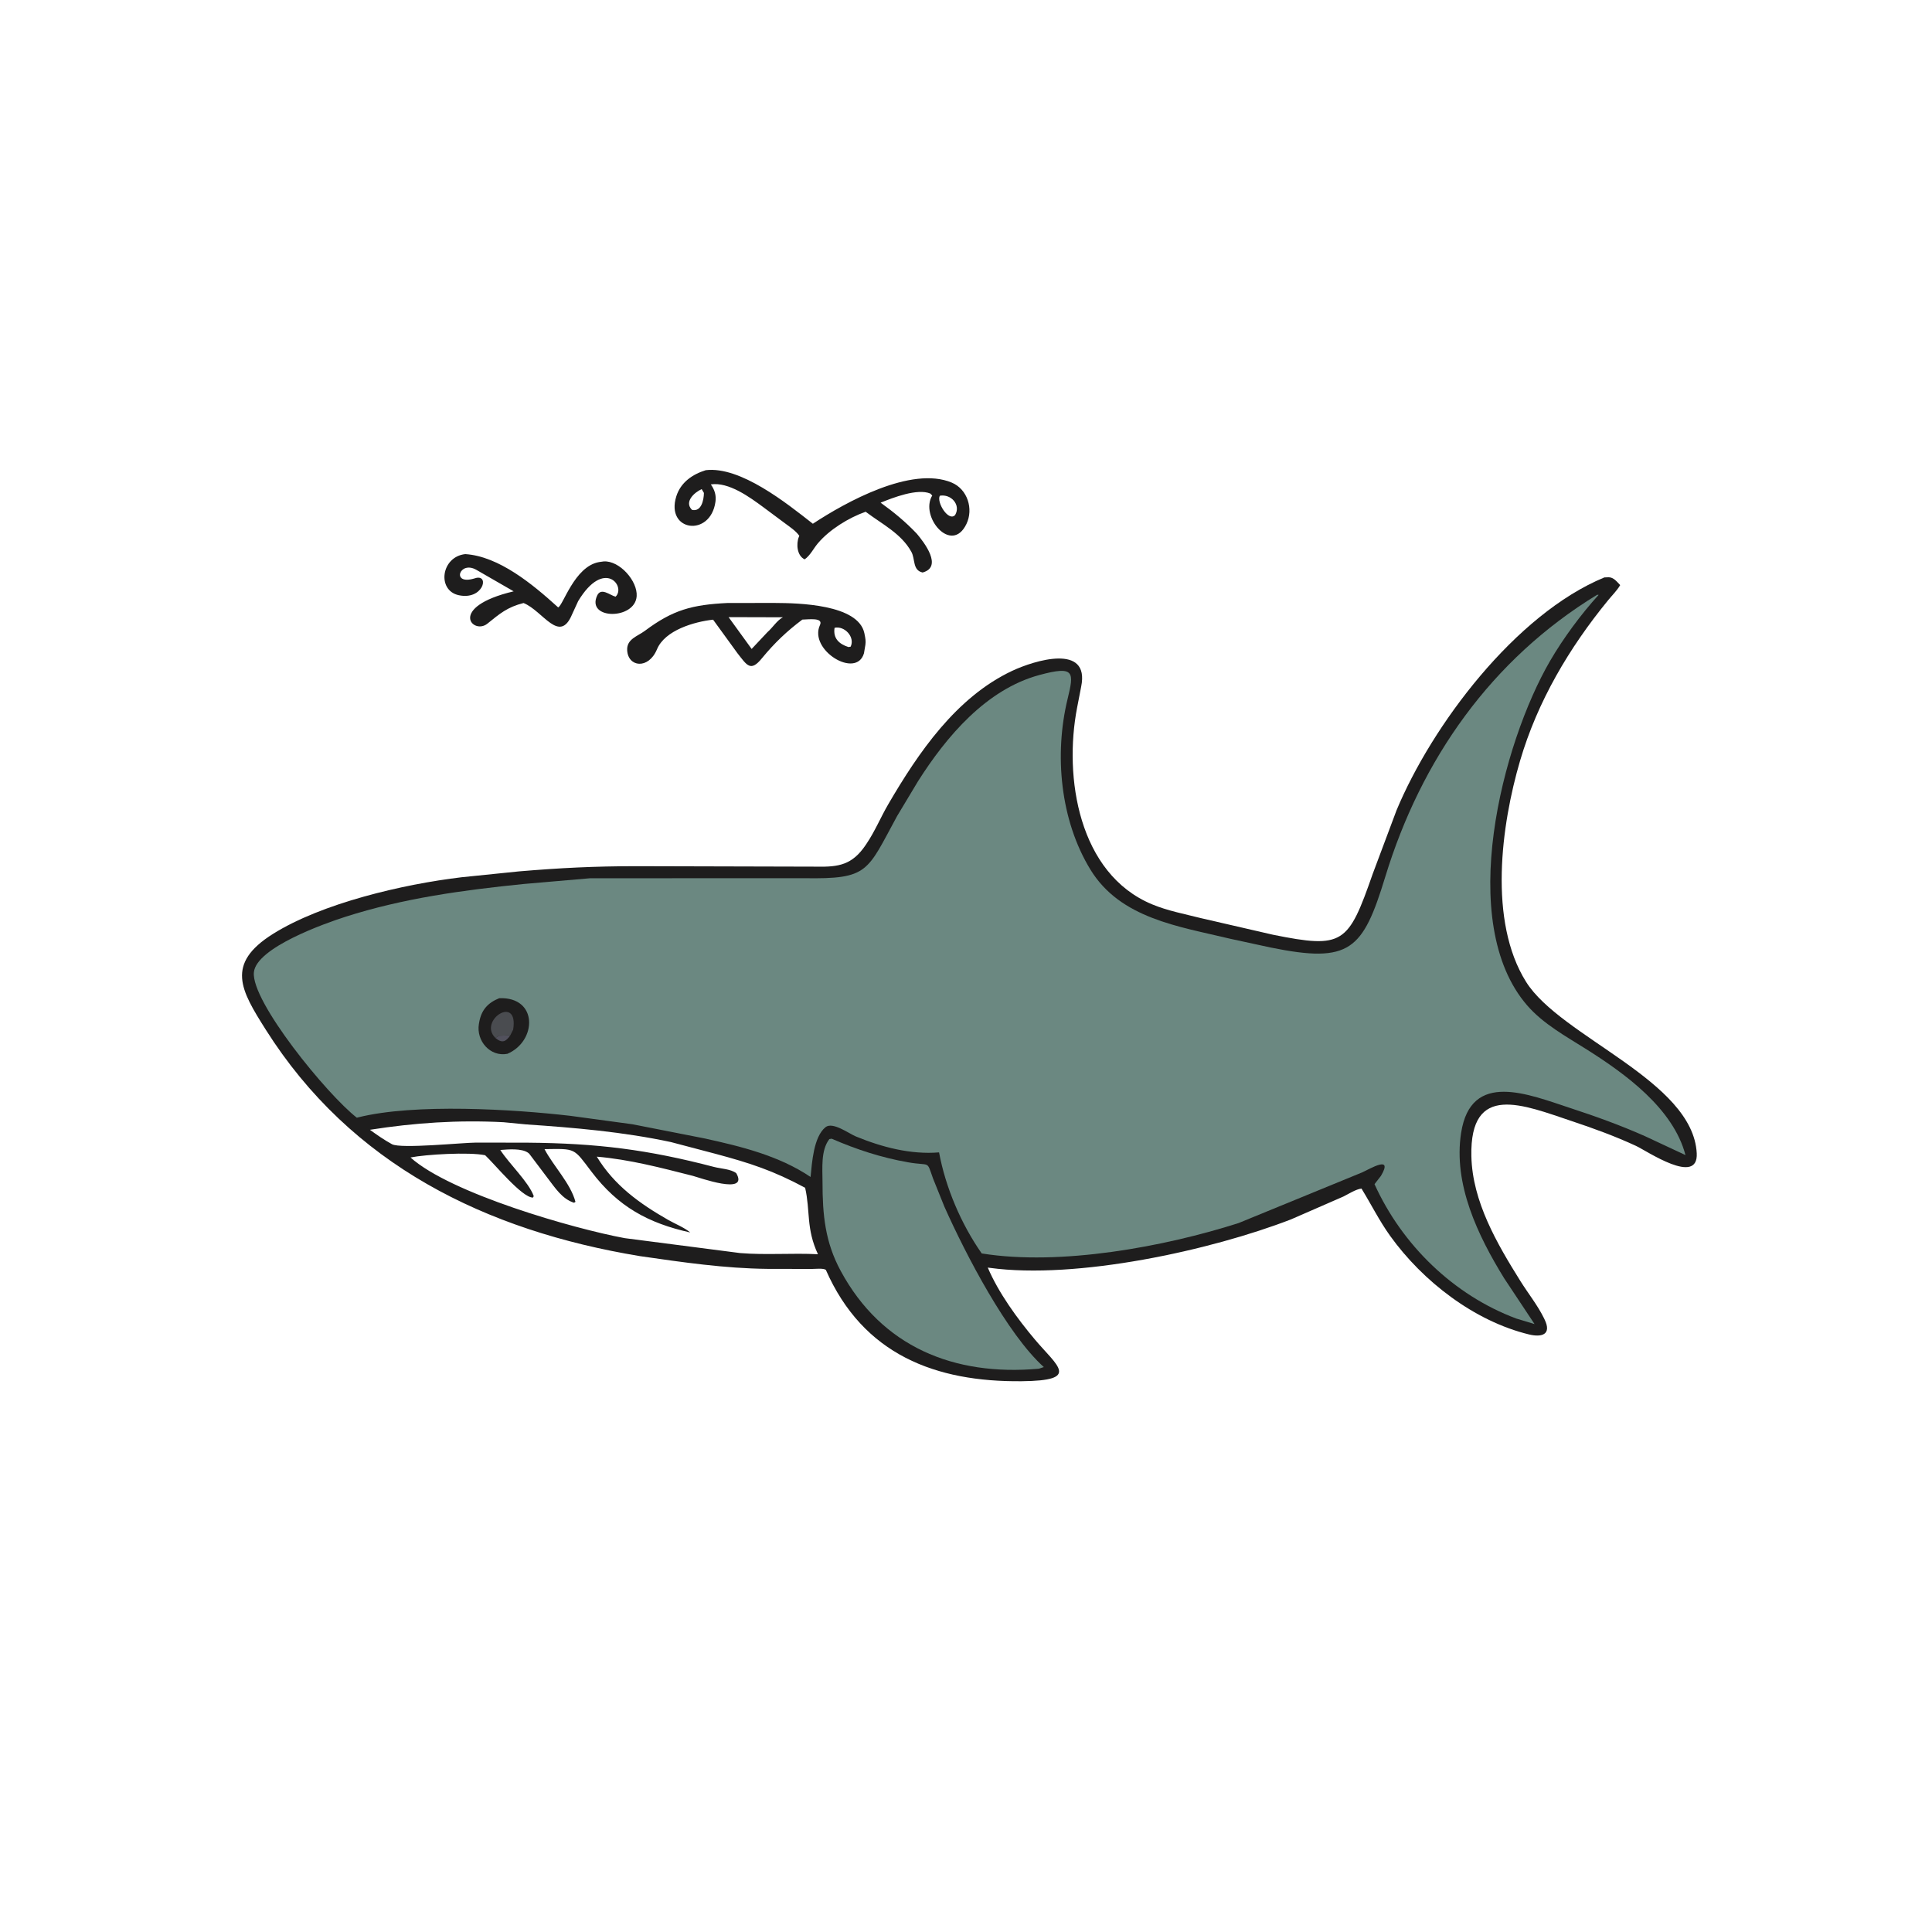 <svg version="1.1" xmlns="http://www.w3.org/2000/svg" style="display: block;" viewBox="0 0 2048 2048" width="640" height="640">
<path transform="translate(0,0)" fill="rgb(30,29,29)" d="M 493.198 587.37 C 528.771 589.613 564.665 619.394 590.655 642.959 L 591.618 643.844 C 596.741 642.422 608.777 600.541 634.94 595.836 L 640.011 595.122 C 656.856 594.135 675.982 615.895 674.895 632 C 673.199 657.137 621.418 657.099 632.913 631.5 C 637.114 622.144 646.504 631.044 652.554 632.5 C 663.89 621.658 640.415 591.516 612.874 637.22 L 606.5 651.088 C 593.109 683.355 575.665 647.565 554.98 639.23 C 537.684 643.604 529.795 650.514 516.608 661.13 C 501.41 673.366 473.805 643.621 544.498 626.83 L 504.899 604.02 C 487.041 593.832 478.068 620.604 502.638 613.245 L 504.802 612.614 C 519.132 609.499 511.671 636.477 486.195 630.922 C 463.041 625.873 467.447 590.189 493.198 587.37 z"/>
<path transform="translate(0,0)" fill="rgb(30,29,29)" d="M 771.594 639.174 L 821.907 639.163 C 845.873 639.283 909.618 640.466 916.242 671.106 L 916.5 672.435 C 917.292 676.293 917.956 679.608 917.349 683.544 L 915.847 692.5 C 907.761 720.153 856.963 689.094 869.203 662.55 C 873.036 654.238 856.861 656.706 850.525 656.792 C 834.01 669.145 821.015 681.606 807.918 697.481 C 795.609 712.822 791.815 705.152 781.881 692.639 L 755.904 656.873 C 735.934 659.084 704.882 668.001 696.428 688.29 C 687.384 709.996 665.627 707.166 664.826 689.148 C 664.3 677.329 675.79 674.548 683.608 668.701 C 713.281 646.507 733.529 641.02 771.594 639.174 z M 772.33 654.186 L 796.779 687.912 L 813.598 670.028 C 819.141 665.203 823.597 657.704 829.878 654.345 L 772.33 654.186 z M 884.674 665.5 C 882.888 676.641 889.532 682.797 899.451 685.914 L 901.723 685.5 C 906.626 675.265 895.247 663.117 884.674 665.5 z"/>
<path transform="translate(0,0)" fill="rgb(30,29,29)" d="M 748.088 498.423 C 784.829 494.051 833.57 533.178 861.668 555.191 C 896.351 532.378 966.099 493.609 1008.87 511.569 C 1025.64 518.611 1032.11 539.472 1024.48 555.405 C 1008.72 588.355 974.633 547.519 988.208 525.277 L 986.189 523.185 C 972.385 517.447 946.655 527.533 933.487 532.859 C 947.486 542.921 959.966 553.208 971.832 565.712 C 979.552 574.847 999.795 600.969 978 606.878 C 967.157 604.482 970.37 592.766 966.1 584.989 C 955.505 565.689 935.157 555.662 918.441 543.072 L 917.648 542.466 C 899.7 548.78 879.123 561.453 866.854 576.095 C 862.138 581.724 859.071 588.576 853 592.931 C 844.755 589.225 843.854 576.411 846.799 569.197 L 847.31 568 C 843.677 562.785 837.575 558.809 832.526 555.027 L 809.264 537.725 C 794.753 527.013 772.424 510.659 753.5 513.489 C 757.55 519.213 759.397 524.998 758.404 531.988 C 753.024 569.844 705.282 563.377 716.888 526.215 C 721.544 511.308 734.014 502.816 748.088 498.423 z M 996.247 525.5 C 992.511 532.394 1005.62 553.52 1012.5 545.907 C 1018.76 535.143 1008.18 523.387 996.247 525.5 z M 743.815 518.5 C 736.014 521.977 724.983 531.952 733.5 540.454 C 743.535 542.895 746.06 529.965 746.185 522.522 L 743.815 518.5 z"/>
<path transform="translate(0,0)" fill="rgb(30,29,29)" d="M 1700.69 612.088 L 1705.35 611.921 C 1710.64 612.045 1714.02 616.694 1717.46 620.227 C 1714.05 626.077 1708.96 631.026 1704.68 636.262 C 1663.35 686.763 1629.88 743.396 1611.38 806.294 C 1591.37 874.336 1577.41 976.557 1617.73 1040.84 C 1654.51 1099.48 1794.62 1145.38 1798.61 1222.5 C 1800.42 1257.4 1745.89 1220.11 1734.2 1214.68 C 1712.44 1204.58 1689.54 1196.23 1666.8 1188.64 C 1614.79 1171.27 1557.97 1146.81 1559.72 1225.66 C 1560.78 1273.74 1586.96 1318.4 1611.77 1358.09 C 1619.79 1370.93 1629.92 1383.6 1636.56 1397.11 L 1637.33 1398.72 C 1645.13 1414.75 1634.25 1417.83 1620.83 1414.57 C 1562.87 1400.51 1508.23 1358.28 1473.66 1310.15 C 1462.18 1294.18 1453.51 1276.67 1443.25 1259.95 C 1437.37 1260.57 1429.52 1265.64 1424.13 1268.34 L 1368.52 1292.6 C 1283.79 1325.37 1141.49 1356.63 1048.89 1343.94 L 1047.08 1343.68 C 1058.48 1370.48 1078.47 1397.92 1097 1419.91 C 1120.88 1448.23 1145.88 1463.54 1083 1464.16 C 992.162 1465.06 915.05 1436.35 875.409 1346.07 C 872.525 1344.15 864.265 1345.14 860.579 1345.14 L 813.472 1345.05 C 768.105 1344.61 723.063 1337.97 678.245 1331.53 C 514.872 1304.52 372.26 1234.82 281.642 1091.37 C 255.338 1049.73 238.731 1021.75 289.373 989.975 C 341.146 957.495 426.978 937.332 489.37 929.914 L 550.377 923.681 C 594.578 919.985 629.363 918.252 674.339 918.193 L 866.28 918.687 C 889.035 919.113 903.431 916.757 917.559 895.873 L 918.482 894.482 C 927.333 881.46 933.625 866.217 941.592 852.549 C 973.528 797.754 1013.67 739.023 1072.86 711.167 C 1096.18 700.193 1155.6 681.623 1146.08 727.906 L 1141.77 750.174 C 1127.52 823.943 1143.29 926.118 1221.18 958.601 C 1237.66 965.472 1255.59 968.837 1272.83 973.21 L 1349.5 990.878 C 1423.95 1005.86 1429.19 1000.67 1455.09 926.444 L 1480.39 858.924 C 1517.87 768.9 1606.39 650.989 1700.69 612.088 z M 559.224 1211.28 C 633.192 1211.9 686.741 1218.65 757 1237.03 C 763.953 1238.85 775.137 1239.26 780.5 1243.68 C 794.204 1267.56 740.624 1248.03 734.516 1246.48 C 700.802 1237.92 667.395 1229.09 632.63 1226.11 C 651.054 1256.52 677.998 1275.82 708.33 1293.17 C 715.482 1297.26 725.523 1301.24 731.672 1306.48 C 687.185 1296.61 655.124 1279.13 627.029 1242.08 C 607.759 1216.67 610.629 1217.66 577.21 1218.13 C 586.706 1236.23 604.758 1254.32 610.02 1274 L 608.5 1274.98 C 595.885 1270.98 588.475 1259.16 580.794 1249.23 L 561.106 1223.12 L 560.178 1222.25 C 553.156 1216.93 538.625 1218.42 530.335 1219.02 C 539.696 1233.65 560.395 1252.9 565.818 1268 L 564.917 1269.5 C 553.213 1269.5 524.245 1233.84 514.293 1224.6 C 497.415 1221.01 450.905 1223.76 435.163 1226.98 C 477.662 1265.14 608.46 1302.56 662.225 1312.48 L 784.576 1328.3 C 811.822 1330.54 839.672 1328.14 867.061 1329.53 C 854.366 1302.4 859.071 1283.55 853.481 1259.09 C 819.67 1240.9 795.177 1232.93 758.5 1223.1 L 711.243 1210.65 C 660.616 1199.79 609.039 1195.4 557.5 1191.9 L 533.8 1189.61 C 485.716 1187.09 439.581 1190.17 392.12 1197.63 C 399.78 1203.18 407.2 1208.34 415.5 1212.9 C 424.726 1217.97 490.503 1211.24 504.817 1211.19 L 559.224 1211.28 z"/>
<path transform="translate(0,0)" fill="rgb(107,136,129)" d="M 879.135 1207.5 L 881.54 1207.05 C 907.905 1218.5 934.17 1227.1 962.568 1232.08 C 986.711 1236.32 982.003 1229.43 989.028 1249.17 L 1001.04 1279 C 1023.92 1330.4 1067.81 1414.39 1106.5 1449.15 L 1101.24 1450.9 C 1011.02 1458.95 934.576 1427.63 891.113 1347.1 C 874.634 1316.56 871.906 1287.82 871.902 1253.11 C 871.9 1238.72 869.893 1219.47 879.135 1207.5 z"/>
<path transform="translate(0,0)" fill="rgb(107,136,129)" d="M 1692.99 630.5 L 1694.65 630.562 C 1675.98 651.065 1657.14 676.586 1643.29 700.361 C 1592.38 787.72 1542.86 977.993 1618.83 1065.72 C 1635.95 1085.49 1660.13 1098.64 1682.01 1112.47 C 1722.81 1138.24 1773.69 1174.98 1786.67 1224.43 L 1743.58 1204.31 C 1718.11 1193.01 1691.85 1183.49 1665.38 1174.84 C 1620.19 1160.06 1559.28 1134.21 1548.86 1200.79 C 1540.33 1255.3 1566.68 1309.91 1594.42 1354.94 L 1626.69 1403.58 L 1607.36 1397.73 C 1540.8 1372.86 1486.19 1319.59 1457.05 1255.26 L 1463.85 1246.5 C 1477.29 1223.79 1452.43 1238.96 1444.03 1242.76 L 1313 1296.48 C 1234.55 1321.57 1124.14 1342.14 1040.66 1328.7 C 1018.93 1297.69 1002.34 1258.84 995.436 1221.57 C 965.439 1224.07 934.873 1216.05 907.25 1204.68 C 899.771 1201.61 882.616 1188.69 875 1194.92 C 862.391 1205.24 860.764 1232.5 859.231 1247.63 C 825.725 1225.02 785.036 1215.12 746.038 1206.61 L 670.539 1191.79 L 604.609 1182.83 C 544.406 1175.87 439.911 1169.39 379.508 1184.49 L 378.271 1184.82 C 346.595 1160.22 266.018 1061.43 269.132 1030.65 C 271.783 1004.44 344.484 978.791 365.762 971.961 C 427.393 952.177 491.013 943.528 555.172 937.068 L 625.335 930.991 L 852.315 930.925 C 921.203 932.02 918.776 924.094 951.005 865 L 973.231 828.006 C 1003.27 780.707 1045.39 730.838 1101.64 715.573 C 1139.57 705.282 1138.56 712.587 1131.67 741 C 1117.45 799.704 1123.78 869.406 1155.94 921.886 C 1187.74 973.767 1249.61 982.007 1303.94 995.091 L 1347.18 1004.46 C 1431.15 1021.49 1444.65 1007.3 1468.46 929.39 C 1506.54 804.804 1580.89 698.922 1692.99 630.5 z"/>
<path transform="translate(0,0)" fill="rgb(30,29,29)" d="M 529.256 1058.12 C 570.744 1056.61 569.131 1103.83 537.838 1117.08 C 519.671 1120.58 504.709 1103.44 507.632 1085.54 L 507.907 1084 C 510.104 1070.97 516.804 1063.11 529.256 1058.12 z"/>
<path transform="translate(0,0)" fill="rgb(82,81,93)" d="M 528.85 1097.9 L 540.923 1097.5 C 536.171 1104.5 532.116 1106.12 525.13 1100.25 L 528.85 1097.9 z"/>
<path transform="translate(0,0)" fill="rgb(74,76,80)" d="M 525.13 1100.25 C 506.379 1081.78 550.053 1053.47 543.969 1091.42 L 540.923 1097.5 L 528.85 1097.9 L 525.13 1100.25 z"/>
</svg>